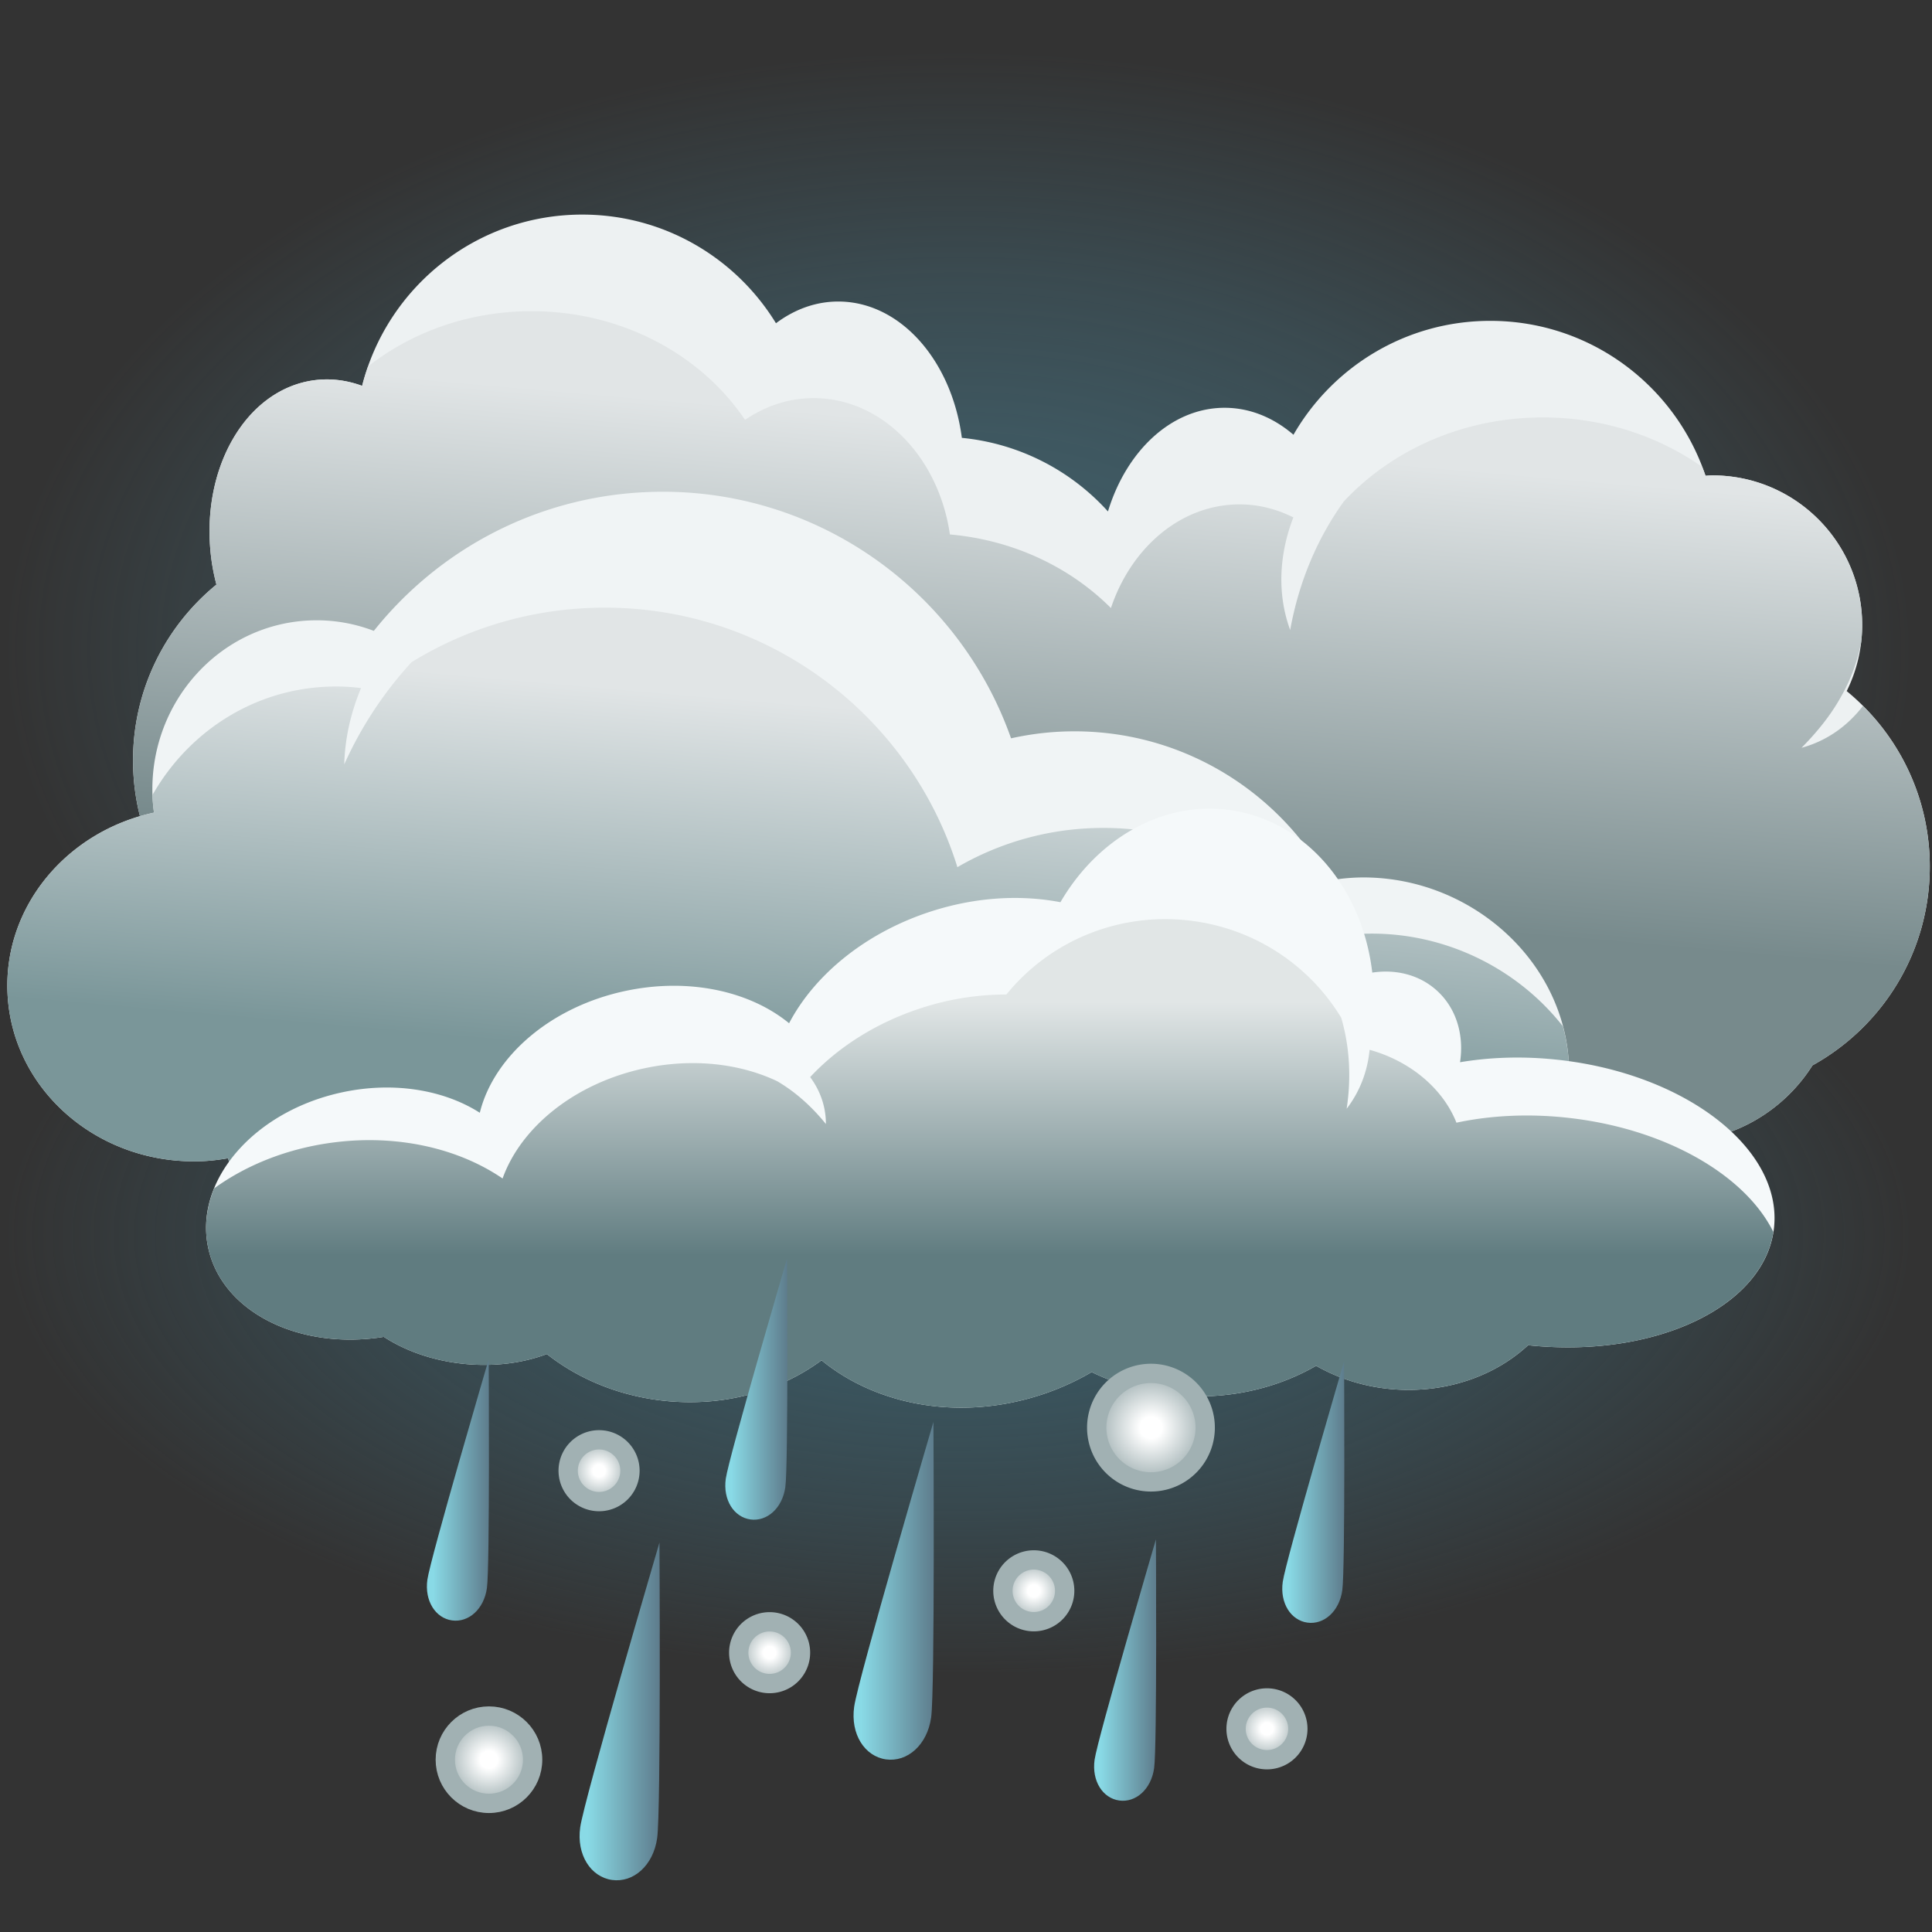 <svg xmlns="http://www.w3.org/2000/svg" xmlns:xlink="http://www.w3.org/1999/xlink" viewBox="0 0 200 200"><rect x="0" y="0" width="200" height="200" fill="#333333" stroke="none"/><defs><linearGradient id="e" x1="103.99" x2="110.903" y1="116.005" y2="36.992" data-name="Nepojmenovaný přechod 78" gradientUnits="userSpaceOnUse"><stop offset=".3" stop-color="#778a8c"/><stop offset=".9" stop-color="#e1e5e6"/></linearGradient><linearGradient id="f" x1="78.714" x2="85.984" y1="139.452" y2="56.348" data-name="Nepojmenovaný přechod 168" gradientUnits="userSpaceOnUse"><stop offset=".35" stop-color="#7a9699"/><stop offset=".8" stop-color="#e1e5e6"/></linearGradient><linearGradient id="g" x1="102.456" x2="102.456" y1="145.722" y2="93.242" data-name="Nepojmenovaný přechod 30" gradientUnits="userSpaceOnUse"><stop offset=".3" stop-color="#607c80"/><stop offset=".8" stop-color="#e1e6e6"/></linearGradient><linearGradient id="a" x1="59.998" x2="68.301" y1="177.163" y2="177.163" data-name="Nepojmenovaný přechod 3" gradientUnits="userSpaceOnUse"><stop offset=".1" stop-color="#89dae6"/><stop offset="1" stop-color="#5e7c8c"/></linearGradient><linearGradient xlink:href="#a" id="h" x1="88.358" x2="96.661" y1="164.681" y2="164.681" data-name="Nepojmenovaný přechod 3"/><linearGradient xlink:href="#a" id="i" x1="113.261" x2="119.687" y1="172.884" y2="172.884" data-name="Nepojmenovaný přechod 3"/><linearGradient xlink:href="#a" id="j" x1="132.739" x2="139.164" y1="154.47" y2="154.47" data-name="Nepojmenovaný přechod 3"/><linearGradient xlink:href="#a" id="k" x1="75.083" x2="81.509" y1="143.789" y2="143.789" data-name="Nepojmenovaný přechod 3"/><linearGradient xlink:href="#a" id="l" x1="44.192" x2="50.617" y1="154.241" y2="154.241" data-name="Nepojmenovaný přechod 3"/><radialGradient id="c" cx="44.855" cy="23.541" r="102.794" data-name="Nepojmenovaný přechod 110" fx="44.855" fy="23.541" gradientTransform="matrix(.961 0 0 .603 56.113 53.09)" gradientUnits="userSpaceOnUse"><stop offset=".2" stop-color="#4d8599" stop-opacity=".5"/><stop offset=".365" stop-color="#4d8599" stop-opacity=".441"/><stop offset=".633" stop-color="#4d8599" stop-opacity=".283"/><stop offset=".97" stop-color="#4d8599" stop-opacity=".025"/><stop offset="1" stop-color="#4d8599" stop-opacity="0"/></radialGradient><radialGradient id="d" cx="44.741" cy="448.262" r="102.795" data-name="Nepojmenovaný přechod 29" fx="44.741" fy="448.262" gradientTransform="matrix(.961 0 0 .442 56.223 -70.235)" gradientUnits="userSpaceOnUse"><stop offset=".2" stop-color="#406f80" stop-opacity=".6"/><stop offset=".364" stop-color="#406f80" stop-opacity=".53"/><stop offset=".632" stop-color="#406f80" stop-opacity=".34"/><stop offset=".968" stop-color="#406f80" stop-opacity=".032"/><stop offset="1" stop-color="#406f80" stop-opacity="0"/></radialGradient><radialGradient id="b" cx="119.148" cy="147.789" r="5.615" data-name="Nepojmenovaný přechod 118" fx="119.148" fy="147.789" gradientUnits="userSpaceOnUse"><stop offset=".2" stop-color="#fff"/><stop offset="1" stop-color="#a1b1b3"/></radialGradient><radialGradient xlink:href="#b" id="m" cx="50.617" cy="182.164" r="4.52" data-name="Nepojmenovaný přechod 118" fx="50.617" fy="182.164"/><radialGradient xlink:href="#b" id="n" cx="62.015" cy="152.247" r="3.196" data-name="Nepojmenovaný přechod 118" fx="62.015" fy="152.247"/><radialGradient xlink:href="#b" id="o" cx="79.671" cy="171.085" r="3.196" data-name="Nepojmenovaný přechod 118" fx="79.671" fy="171.085"/><radialGradient xlink:href="#b" id="p" cx="107.018" cy="164.681" r="3.196" data-name="Nepojmenovaný přechod 118" fx="107.018" fy="164.681"/><radialGradient xlink:href="#b" id="q" cx="131.155" cy="178.968" r="3.196" data-name="Nepojmenovaný přechod 118" fx="131.155" fy="178.968"/></defs><ellipse cx="99.228" cy="67.275" rx="99" ry="61.921" style="fill:url(#c)"/><ellipse cx="99.228" cy="127.775" rx="99" ry="45.397" style="fill:url(#d)"/><path d="M199.772 89.714c0-7.323-3.351-13.862-8.601-18.172a15.411 15.411 0 0 0 1.601-6.828c0-8.56-6.94-15.5-15.5-15.5-.242 0-.478.025-.717.036-3.121-9.318-11.914-16.036-22.283-16.036-8.714 0-16.315 4.746-20.372 11.792-2.048-1.76-4.495-2.792-7.128-2.792-5.485 0-10.167 4.449-12.076 10.732a23.443 23.443 0 0 0-15.125-7.619c-1.05-8.011-6.373-14.113-12.799-14.113-2.347 0-4.544.825-6.444 2.249-4.13-6.746-11.566-11.249-20.056-11.249-10.987 0-20.211 7.541-22.784 17.73-1.588-.583-3.265-.807-4.962-.581-7.117.949-11.88 9.262-10.639 18.569.118.889.302 1.747.517 2.585-5.268 4.309-8.632 10.859-8.632 18.196 0 8.434 4.446 15.827 11.12 19.973 2.965 5.526 8.741 9.277 15.38 9.277a17.28 17.28 0 0 0 11.157-4.076 17.238 17.238 0 0 0 9.843 3.076c3.671 0 7.074-1.151 9.888-3.11a23.39 23.39 0 0 0 12.112 3.36c4.898 0 9.445-1.5 13.21-4.064a23.42 23.42 0 0 0 16.119 7.047c4.307 4.912 10.624 8.017 17.67 8.017 4.494 0 8.692-1.263 12.262-3.451a16.91 16.91 0 0 0 20.488-.01 16.906 16.906 0 0 0 10.25 3.461c6.049 0 11.346-3.169 14.359-7.927 7.238-4.005 12.141-11.715 12.141-20.573Z" style="fill:#edf1f2"/><path d="M192.857 73.074c-1.563 2.036-3.702 3.614-6.361 4.337 1.667-1.692 3.046-3.412 4.084-5.286a18.172 18.172 0 0 0 2.088-5.668c.066-.573.103-1.154.103-1.744 0-8.56-6.94-15.5-15.5-15.5-.242 0-.478.025-.717.036-.105-.312-.231-.612-.348-.918-4.562-3.198-10.269-5.118-16.481-5.118-8.273 0-15.665 3.386-20.617 8.703-2.793 3.877-4.664 8.408-5.55 13.303-1.399-3.822-1.113-7.922.328-11.656-1.713-.863-3.593-1.349-5.573-1.349-6.045 0-11.206 4.449-13.31 10.732-4.207-4.215-10.077-7.038-16.67-7.619-1.158-8.011-7.024-14.113-14.106-14.113-2.587 0-5.008.825-7.102 2.249-4.552-6.746-12.748-11.249-22.104-11.249-6.473 0-12.385 2.161-16.925 5.724-.23.657-.437 1.324-.609 2.006-1.588-.583-3.265-.807-4.962-.581-7.117.949-11.88 9.262-10.639 18.569.118.889.302 1.747.517 2.586-5.268 4.309-8.632 10.859-8.632 18.196 0 8.434 4.446 15.827 11.12 19.973 2.965 5.526 8.741 9.277 15.38 9.277a17.28 17.28 0 0 0 11.157-4.076 17.238 17.238 0 0 0 9.843 3.076c3.671 0 7.074-1.151 9.888-3.11a23.39 23.39 0 0 0 12.112 3.36c4.898 0 9.445-1.5 13.21-4.064a23.42 23.42 0 0 0 16.119 7.047c4.307 4.912 10.624 8.017 17.67 8.017 4.494 0 8.692-1.263 12.262-3.451a16.91 16.91 0 0 0 20.488-.01 16.906 16.906 0 0 0 10.25 3.461c6.049 0 11.346-3.169 14.359-7.927 7.238-4.005 12.141-11.715 12.141-20.573 0-6.503-2.646-12.385-6.915-16.639Z" style="fill:url(#e)"/><path d="M162.375 109.602c-.807-10.549-10.475-18.951-21.594-18.767a20.849 20.849 0 0 0-3.276.333c-5.38-9.65-15.887-15.97-27.673-15.43-1.77.081-3.495.322-5.168.693-5.459-15.497-20.562-26.276-37.821-25.486-11.462.524-21.507 6.049-28.144 14.363a16.514 16.514 0 0 0-6.704-1.077c-9.379.442-16.634 8.627-16.205 18.282.024.545.08 1.08.151 1.609C6.927 86.064.367 93.834.778 102.82c.461 10.09 9.529 17.871 20.252 17.38.88-.04 1.736-.154 2.581-.299 2.516 9.874 11.687 16.964 22.266 16.48 6.755-.309 12.655-3.643 16.456-8.632a21.848 21.848 0 0 0 10.563 2.164 21.856 21.856 0 0 0 13.899-5.818c6.307 5.397 14.594 8.505 23.542 8.096a33.687 33.687 0 0 0 19.859-7.595c3.75 2.837 8.476 4.525 13.508 4.441 11.119-.185 19.479-8.887 18.672-19.436Z" style="fill:#f0f4f5"/><path d="M162.375 109.602a18.7 18.7 0 0 0-.589-3.364c-4.631-5.902-12.078-9.722-20.196-9.587a24.306 24.306 0 0 0-3.867.377c-5.809-7.264-14.889-11.747-24.891-11.29a29.96 29.96 0 0 0-13.722 4.031c-5.041-16.211-20.516-27.637-38.268-26.824a38.033 38.033 0 0 0-18.241 5.605 39.69 39.69 0 0 0-6.965 10.579c.076-2.759.699-5.415 1.74-7.902a21.307 21.307 0 0 0-3.611-.137c-7.731.364-14.334 4.802-17.976 11.199.002.075-.004.148-.001.224.024.545.08 1.08.151 1.609C6.925 86.064.365 93.834.776 102.82c.461 10.09 9.529 17.871 20.252 17.38.88-.04 1.736-.154 2.581-.299 2.516 9.874 11.687 16.964 22.266 16.48 6.755-.309 12.655-3.643 16.456-8.632a21.848 21.848 0 0 0 10.563 2.164 21.856 21.856 0 0 0 13.899-5.818c6.307 5.397 14.594 8.505 23.542 8.096a33.687 33.687 0 0 0 19.859-7.595c3.75 2.837 8.476 4.525 13.508 4.441 11.119-.185 19.479-8.887 18.672-19.436Z" style="fill:url(#f)"/><path d="M161.291 109.711c-3.571-.392-7.009-.278-10.148.251.424-2.792-.355-5.555-2.385-7.406-1.809-1.65-4.249-2.243-6.7-1.873-1.008-8.612-6.722-15.607-14.547-16.796-7.067-1.073-13.886 2.897-17.736 9.51-4.1-.789-8.754-.548-13.406.958-6.801 2.201-12.06 6.578-14.683 11.571-4.019-3.296-10.323-4.743-16.901-3.353-7.829 1.653-13.685 6.821-15.116 12.619-3.666-2.338-8.821-3.261-14.175-2.131-9.17 1.937-15.415 9.136-13.948 16.08 1.409 6.672 9.427 10.664 18.187 9.25 2.285 1.487 5.239 2.524 8.533 2.819 3.056.274 5.936-.134 8.344-1.038 3.374 2.655 7.72 4.444 12.571 4.879 6.041.541 11.677-1.13 15.866-4.235 5.531 4.535 13.832 6.234 22.052 3.785a26.809 26.809 0 0 0 5.911-2.566c2.884 1.41 6.169 2.294 9.686 2.482 5.014.267 9.712-.919 13.547-3.132 2.463 1.404 5.36 2.3 8.505 2.467 5.295.282 10.135-1.527 13.441-4.595 13.181 1.4 24.562-4.023 25.454-12.151.894-8.155-9.112-15.944-22.351-17.395Z" style="fill:#f5f9fa"/><path d="M162.291 115.711c-4.099-.449-8.025-.238-11.521.509-1.318-3.353-4.557-6.273-8.867-7.511-.042-.012-.083-.02-.124-.032-.207 2.153-.96 4.257-2.374 6.1.491-3.217.313-6.44-.565-9.428a21.2 21.2 0 0 0-14.982-9.955c-7.752-1.177-15.134 1.951-19.676 7.557a28.423 28.423 0 0 0-8.814 1.403c-4.688 1.517-8.635 4.072-11.5 7.146 1.012 1.366 1.632 3.01 1.629 4.857-1.471-1.816-3.154-3.323-5.042-4.432-3.808-1.803-8.652-2.412-13.671-1.352-7.286 1.539-12.863 6.122-14.757 11.424-4.464-3.055-10.705-4.575-17.371-3.747-4.812.597-9.113 2.326-12.482 4.765-.806 1.968-1.067 4.058-.63 6.127 1.409 6.672 9.427 10.664 18.187 9.25 2.285 1.487 5.239 2.524 8.533 2.819 3.056.274 5.936-.134 8.344-1.038 3.374 2.655 7.72 4.444 12.571 4.879 6.041.541 11.677-1.13 15.866-4.235 5.531 4.535 13.832 6.234 22.052 3.785a26.809 26.809 0 0 0 5.911-2.566c2.884 1.41 6.169 2.294 9.686 2.482 5.014.267 9.712-.919 13.547-3.132 2.463 1.404 5.36 2.3 8.505 2.467 5.295.282 10.135-1.527 13.441-4.595 12.948 1.375 24.151-3.836 25.389-11.724-2.895-5.871-11.138-10.709-21.286-11.822Z" style="fill:url(#g)"/><path d="M68.03 190.279c-.401 2.851-2.471 4.642-4.671 4.333-2.2-.309-3.697-2.601-3.296-5.452.401-2.851 8.205-29.48 8.205-29.48s.162 27.749-.238 30.6Z" style="fill:url(#a)"/><path d="M96.39 177.797c-.401 2.851-2.471 4.642-4.671 4.333-2.2-.309-3.697-2.601-3.296-5.452.401-2.851 8.206-29.48 8.206-29.48s.162 27.749-.238 30.6Z" style="fill:url(#h)"/><path d="M119.477 183.035c-.31 2.207-1.912 3.592-3.614 3.353-1.703-.24-2.861-2.013-2.551-4.22.31-2.206 6.35-22.815 6.35-22.815s.126 21.475-.185 23.681Z" style="fill:url(#i)"/><path d="M138.955 164.62c-.31 2.207-1.913 3.592-3.615 3.353-1.703-.239-2.861-2.013-2.551-4.22.31-2.206 6.35-22.815 6.35-22.815s.126 21.475-.184 23.682Z" style="fill:url(#j)"/><path d="M81.299 153.939c-.31 2.207-1.913 3.592-3.615 3.353-1.703-.239-2.861-2.013-2.551-4.22.31-2.207 6.35-22.815 6.35-22.815s.126 21.475-.185 23.681Z" style="fill:url(#k)"/><path d="M50.408 164.392c-.31 2.207-1.912 3.592-3.615 3.353-1.703-.239-2.861-2.013-2.551-4.22.31-2.206 6.35-22.815 6.35-22.815s.126 21.475-.185 23.682Z" style="fill:url(#l)"/><path d="M124.762 147.789a5.615 5.615 0 1 1-11.23 0 5.615 5.615 0 0 1 11.23 0Z" style="fill:url(#b);stroke:#a1b1b3;stroke-linejoin:round;stroke-width:2px"/><circle cx="50.617" cy="182.164" r="4.52" style="fill:url(#m);stroke:#a1b1b3;stroke-linejoin:round;stroke-width:2px"/><path d="M65.212 152.247a3.197 3.197 0 1 1-6.394 0 3.197 3.197 0 0 1 6.394 0Z" style="fill:url(#n);stroke:#a1b1b3;stroke-linejoin:round;stroke-width:2px"/><path d="M82.867 171.085a3.196 3.196 0 1 1-6.393 0 3.196 3.196 0 0 1 6.393 0Z" style="fill:url(#o);stroke:#a1b1b3;stroke-linejoin:round;stroke-width:2px"/><path d="M110.215 164.681a3.196 3.196 0 1 1-6.392 0 3.196 3.196 0 0 1 6.392 0Z" style="stroke:#a1b1b3;stroke-linejoin:round;stroke-width:2px;fill:url(#p)"/><path d="M134.351 178.968a3.196 3.196 0 1 1-6.392 0 3.196 3.196 0 0 1 6.392 0Z" style="fill:url(#q);stroke:#a1b1b3;stroke-linejoin:round;stroke-width:2px"/></svg>